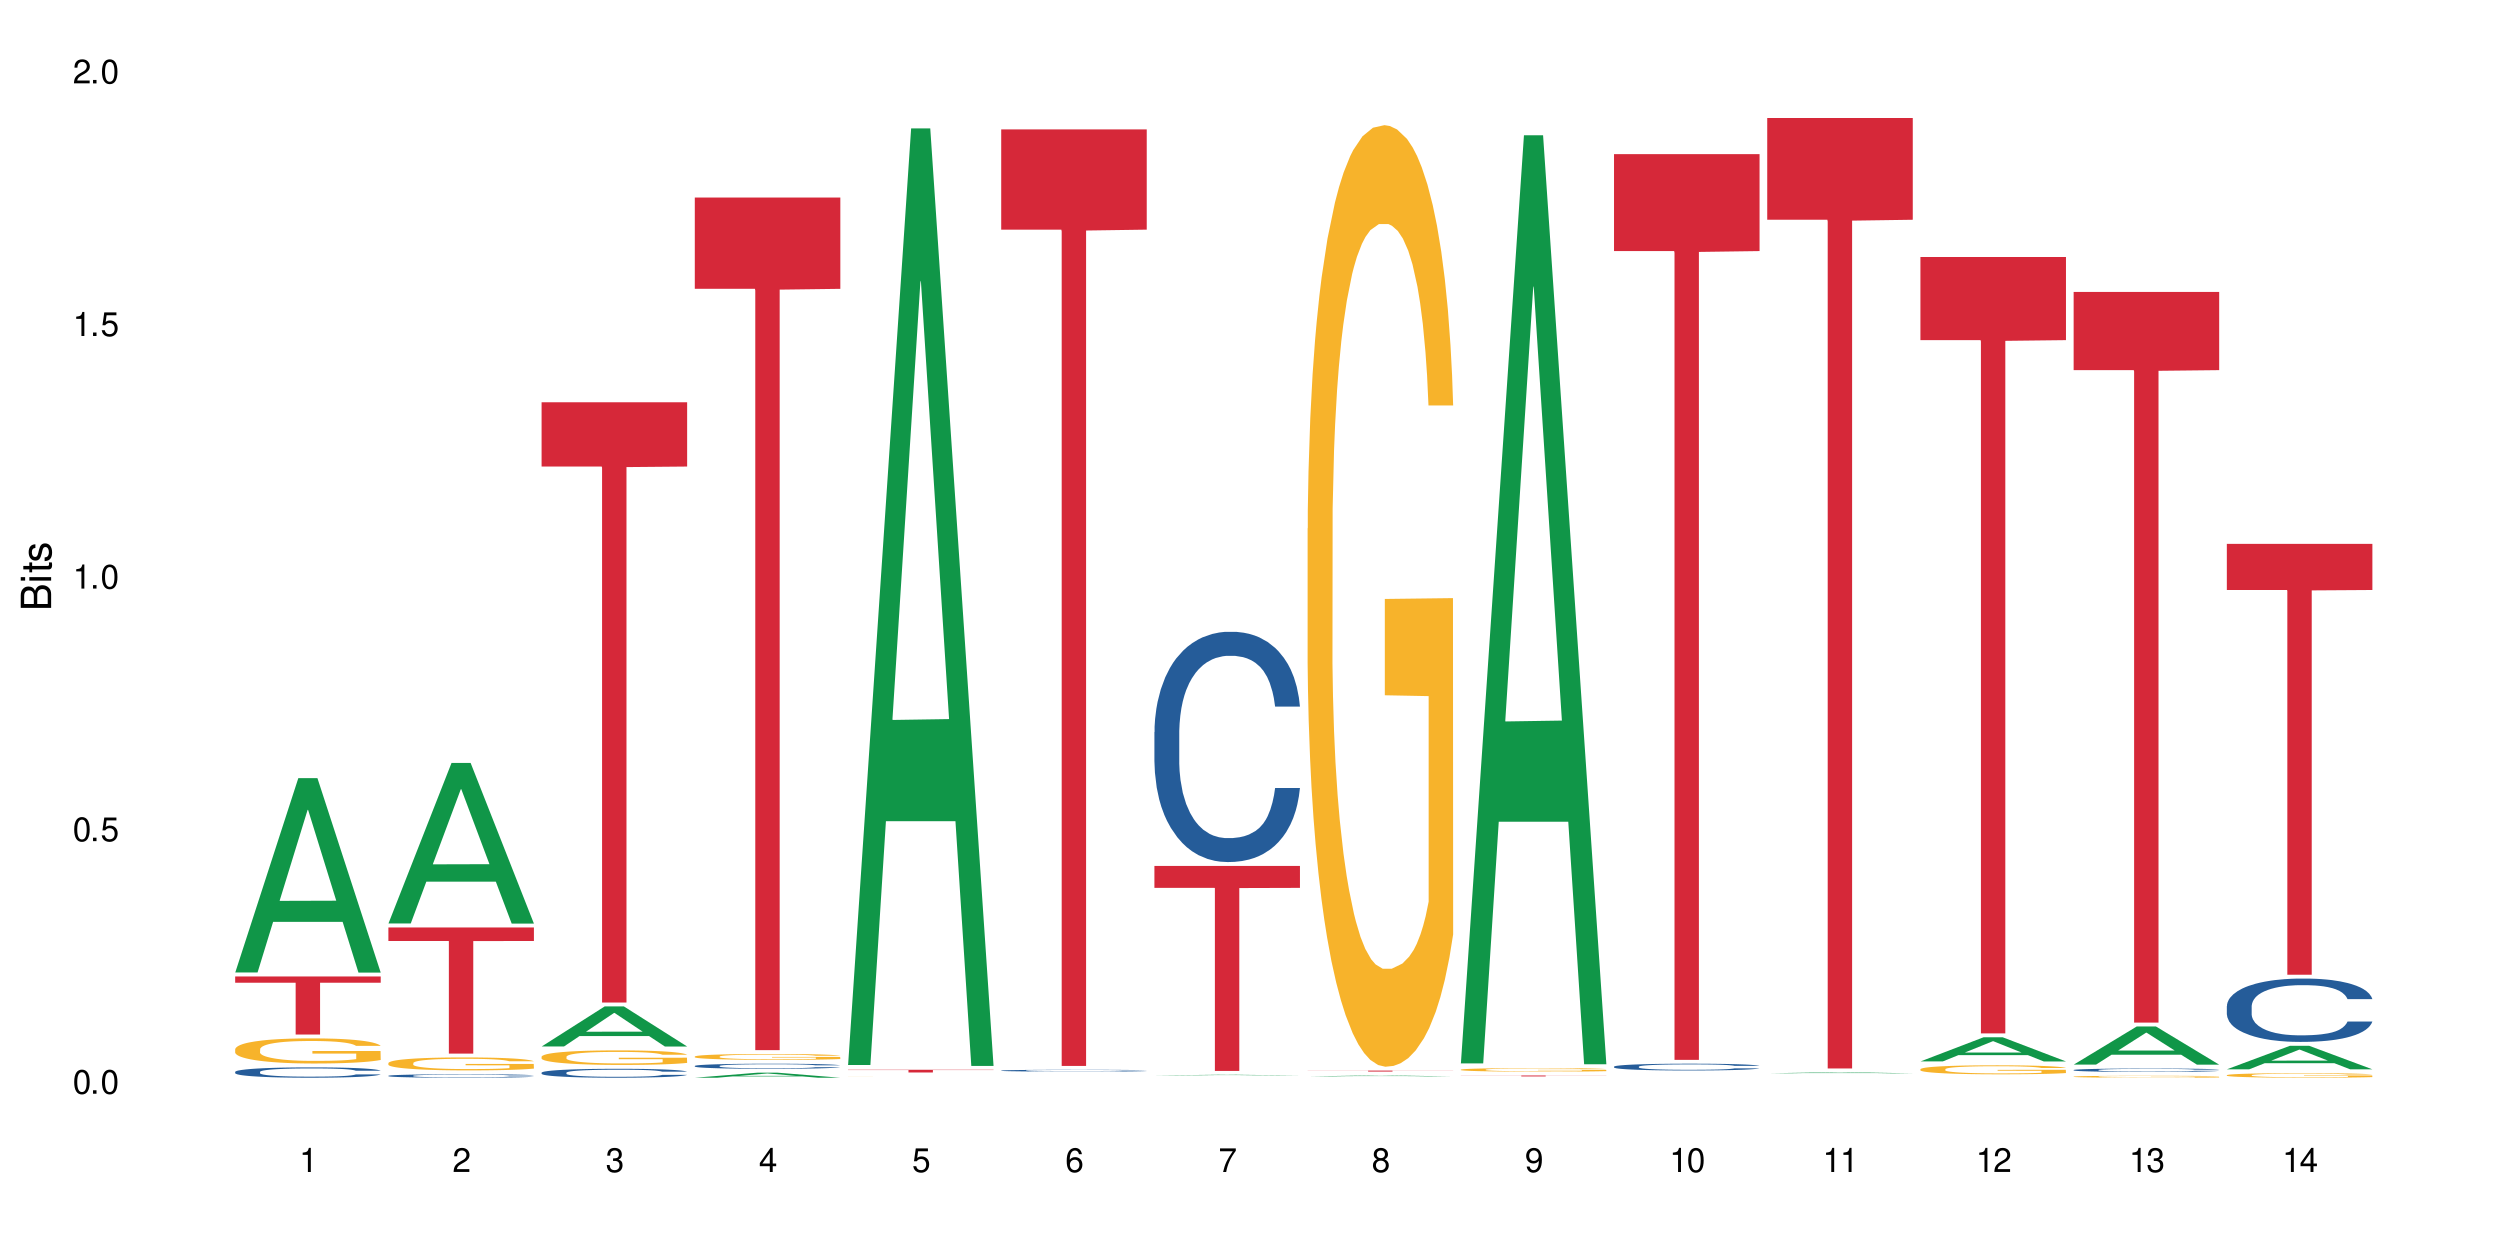 <?xml version="1.0" encoding="UTF-8"?>
<svg xmlns="http://www.w3.org/2000/svg" xmlns:xlink="http://www.w3.org/1999/xlink" width="720" height="360" viewBox="0 0 720 360">
<defs>
<g>
<g id="glyph-0-0">
</g>
<g id="glyph-0-1">
<path d="M 2.641 -6.938 C 2 -6.938 1.422 -6.656 1.078 -6.172 C 0.641 -5.562 0.406 -4.641 0.406 -3.359 C 0.406 -1.016 1.188 0.219 2.641 0.219 C 4.078 0.219 4.859 -1.016 4.859 -3.297 C 4.859 -4.641 4.656 -5.547 4.203 -6.172 C 3.844 -6.656 3.281 -6.938 2.641 -6.938 Z M 2.641 -6.188 C 3.547 -6.188 4 -5.25 4 -3.375 C 4 -1.406 3.562 -0.484 2.625 -0.484 C 1.734 -0.484 1.281 -1.438 1.281 -3.344 C 1.281 -5.25 1.734 -6.188 2.641 -6.188 Z M 2.641 -6.188 "/>
</g>
<g id="glyph-0-2">
<path d="M 1.828 -1 L 0.828 -1 L 0.828 0 L 1.828 0 Z M 1.828 -1 "/>
</g>
<g id="glyph-0-3">
<path d="M 4.562 -6.797 L 1.062 -6.797 L 0.547 -3.094 L 1.328 -3.094 C 1.719 -3.562 2.047 -3.734 2.578 -3.734 C 3.484 -3.734 4.062 -3.109 4.062 -2.094 C 4.062 -1.125 3.484 -0.531 2.578 -0.531 C 1.828 -0.531 1.375 -0.906 1.188 -1.672 L 0.328 -1.672 C 0.453 -1.109 0.547 -0.844 0.75 -0.594 C 1.125 -0.078 1.828 0.219 2.594 0.219 C 3.969 0.219 4.922 -0.781 4.922 -2.219 C 4.922 -3.562 4.031 -4.484 2.719 -4.484 C 2.25 -4.484 1.859 -4.359 1.469 -4.062 L 1.734 -5.969 L 4.562 -5.969 Z M 4.562 -6.797 "/>
</g>
<g id="glyph-0-4">
<path d="M 2.484 -4.938 L 2.484 0 L 3.328 0 L 3.328 -6.938 L 2.766 -6.938 C 2.469 -5.875 2.281 -5.734 0.984 -5.562 L 0.984 -4.938 Z M 2.484 -4.938 "/>
</g>
<g id="glyph-0-5">
<path d="M 4.859 -0.828 L 1.281 -0.828 C 1.359 -1.406 1.672 -1.781 2.5 -2.281 L 3.469 -2.828 C 4.406 -3.344 4.906 -4.062 4.906 -4.906 C 4.906 -5.484 4.672 -6.031 4.266 -6.406 C 3.859 -6.766 3.375 -6.938 2.719 -6.938 C 1.859 -6.938 1.219 -6.625 0.844 -6.031 C 0.609 -5.672 0.5 -5.234 0.484 -4.531 L 1.328 -4.531 C 1.359 -5.016 1.406 -5.281 1.531 -5.516 C 1.75 -5.938 2.188 -6.203 2.703 -6.203 C 3.469 -6.203 4.031 -5.641 4.031 -4.891 C 4.031 -4.344 3.719 -3.859 3.125 -3.516 L 2.234 -3 C 0.812 -2.172 0.406 -1.531 0.328 -0.016 L 4.859 -0.016 Z M 4.859 -0.828 "/>
</g>
<g id="glyph-0-6">
<path d="M 2.125 -3.188 L 2.578 -3.188 C 3.5 -3.188 3.984 -2.766 3.984 -1.922 C 3.984 -1.062 3.469 -0.531 2.594 -0.531 C 1.656 -0.531 1.203 -1 1.156 -2.016 L 0.312 -2.016 C 0.344 -1.453 0.438 -1.094 0.609 -0.781 C 0.953 -0.109 1.625 0.219 2.547 0.219 C 3.953 0.219 4.859 -0.625 4.859 -1.938 C 4.859 -2.828 4.516 -3.297 3.703 -3.594 C 4.344 -3.844 4.656 -4.328 4.656 -5.031 C 4.656 -6.219 3.875 -6.938 2.578 -6.938 C 1.203 -6.938 0.484 -6.172 0.453 -4.703 L 1.297 -4.703 C 1.312 -5.125 1.344 -5.359 1.453 -5.578 C 1.641 -5.969 2.062 -6.203 2.594 -6.203 C 3.344 -6.203 3.797 -5.75 3.797 -5 C 3.797 -4.516 3.609 -4.219 3.25 -4.047 C 3.016 -3.953 2.703 -3.922 2.125 -3.906 Z M 2.125 -3.188 "/>
</g>
<g id="glyph-0-7">
<path d="M 3.141 -1.672 L 3.141 0 L 3.984 0 L 3.984 -1.672 L 4.984 -1.672 L 4.984 -2.438 L 3.984 -2.438 L 3.984 -6.938 L 3.359 -6.938 L 0.266 -2.578 L 0.266 -1.672 Z M 3.141 -2.438 L 1 -2.438 L 3.141 -5.5 Z M 3.141 -2.438 "/>
</g>
<g id="glyph-0-8">
<path d="M 4.781 -5.125 C 4.609 -6.266 3.891 -6.938 2.844 -6.938 C 2.094 -6.938 1.422 -6.578 1.031 -5.953 C 0.594 -5.266 0.406 -4.422 0.406 -3.172 C 0.406 -2 0.578 -1.25 0.984 -0.641 C 1.359 -0.078 1.953 0.219 2.703 0.219 C 3.984 0.219 4.922 -0.75 4.922 -2.094 C 4.922 -3.375 4.062 -4.281 2.844 -4.281 C 2.172 -4.281 1.641 -4.031 1.281 -3.516 C 1.281 -5.234 1.828 -6.188 2.797 -6.188 C 3.391 -6.188 3.797 -5.797 3.938 -5.125 Z M 2.734 -3.531 C 3.547 -3.531 4.062 -2.953 4.062 -2.031 C 4.062 -1.156 3.484 -0.531 2.703 -0.531 C 1.922 -0.531 1.328 -1.188 1.328 -2.078 C 1.328 -2.938 1.906 -3.531 2.734 -3.531 Z M 2.734 -3.531 "/>
</g>
<g id="glyph-0-9">
<path d="M 4.984 -6.797 L 0.438 -6.797 L 0.438 -5.969 L 4.109 -5.969 C 2.5 -3.656 1.828 -2.234 1.328 0 L 2.219 0 C 2.594 -2.172 3.453 -4.047 4.984 -6.094 Z M 4.984 -6.797 "/>
</g>
<g id="glyph-0-10">
<path d="M 3.75 -3.656 C 4.469 -4.094 4.688 -4.438 4.688 -5.078 C 4.688 -6.172 3.844 -6.938 2.641 -6.938 C 1.438 -6.938 0.594 -6.172 0.594 -5.094 C 0.594 -4.438 0.812 -4.094 1.516 -3.656 C 0.734 -3.266 0.359 -2.703 0.359 -1.922 C 0.359 -0.656 1.281 0.219 2.641 0.219 C 3.984 0.219 4.922 -0.656 4.922 -1.922 C 4.922 -2.703 4.531 -3.266 3.75 -3.656 Z M 2.641 -6.188 C 3.359 -6.188 3.812 -5.75 3.812 -5.062 C 3.812 -4.406 3.344 -3.984 2.641 -3.984 C 1.922 -3.984 1.453 -4.406 1.453 -5.078 C 1.453 -5.75 1.922 -6.188 2.641 -6.188 Z M 2.641 -3.266 C 3.484 -3.266 4.062 -2.719 4.062 -1.906 C 4.062 -1.078 3.484 -0.531 2.625 -0.531 C 1.797 -0.531 1.219 -1.094 1.219 -1.906 C 1.219 -2.719 1.781 -3.266 2.641 -3.266 Z M 2.641 -3.266 "/>
</g>
<g id="glyph-0-11">
<path d="M 0.516 -1.578 C 0.672 -0.453 1.406 0.219 2.438 0.219 C 3.188 0.219 3.859 -0.141 4.266 -0.766 C 4.688 -1.453 4.891 -2.297 4.891 -3.547 C 4.891 -4.719 4.703 -5.453 4.312 -6.078 C 3.938 -6.641 3.344 -6.938 2.594 -6.938 C 1.297 -6.938 0.359 -5.969 0.359 -4.625 C 0.359 -3.344 1.234 -2.453 2.453 -2.453 C 3.094 -2.453 3.578 -2.672 4.016 -3.203 C 4 -1.484 3.469 -0.531 2.5 -0.531 C 1.906 -0.531 1.484 -0.906 1.359 -1.578 Z M 2.578 -6.203 C 3.375 -6.203 3.969 -5.531 3.969 -4.641 C 3.969 -3.797 3.391 -3.188 2.547 -3.188 C 1.734 -3.188 1.234 -3.766 1.234 -4.688 C 1.234 -5.562 1.797 -6.203 2.578 -6.203 Z M 2.578 -6.203 "/>
</g>
<g id="glyph-1-0">
</g>
<g id="glyph-1-1">
<path d="M 0 -0.953 L 0 -4.891 C 0 -5.719 -0.234 -6.344 -0.734 -6.797 C -1.188 -7.234 -1.812 -7.469 -2.5 -7.469 C -3.547 -7.469 -4.188 -7 -4.625 -5.875 C -4.984 -6.688 -5.625 -7.094 -6.531 -7.094 C -7.172 -7.094 -7.734 -6.859 -8.141 -6.391 C -8.562 -5.922 -8.75 -5.344 -8.75 -4.5 L -8.75 -0.953 Z M -4.984 -2.062 L -7.766 -2.062 L -7.766 -4.219 C -7.766 -4.844 -7.688 -5.203 -7.453 -5.5 C -7.219 -5.812 -6.859 -5.969 -6.375 -5.969 C -5.891 -5.969 -5.531 -5.812 -5.297 -5.5 C -5.062 -5.203 -4.984 -4.844 -4.984 -4.219 Z M -0.984 -2.062 L -4 -2.062 L -4 -4.781 C -4 -5.766 -3.438 -6.359 -2.484 -6.359 C -1.547 -6.359 -0.984 -5.766 -0.984 -4.781 Z M -0.984 -2.062 "/>
</g>
<g id="glyph-1-2">
<path d="M -6.281 -1.797 L -6.281 -0.797 L 0 -0.797 L 0 -1.797 Z M -8.75 -1.797 L -8.75 -0.797 L -7.484 -0.797 L -7.484 -1.797 Z M -8.75 -1.797 "/>
</g>
<g id="glyph-1-3">
<path d="M -6.281 -3.047 L -6.281 -2.016 L -8.016 -2.016 L -8.016 -1.016 L -6.281 -1.016 L -6.281 -0.172 L -5.469 -0.172 L -5.469 -1.016 L -0.719 -1.016 C -0.078 -1.016 0.281 -1.453 0.281 -2.234 C 0.281 -2.5 0.25 -2.719 0.188 -3.047 L -0.641 -3.047 C -0.609 -2.906 -0.594 -2.766 -0.594 -2.562 C -0.594 -2.141 -0.719 -2.016 -1.156 -2.016 L -5.469 -2.016 L -5.469 -3.047 Z M -6.281 -3.047 "/>
</g>
<g id="glyph-1-4">
<path d="M -4.531 -5.25 C -5.766 -5.25 -6.469 -4.422 -6.469 -2.969 C -6.469 -1.516 -5.719 -0.562 -4.547 -0.562 C -3.562 -0.562 -3.094 -1.062 -2.734 -2.562 L -2.516 -3.484 C -2.344 -4.188 -2.094 -4.469 -1.641 -4.469 C -1.047 -4.469 -0.641 -3.875 -0.641 -3 C -0.641 -2.453 -0.797 -2 -1.062 -1.75 C -1.25 -1.594 -1.422 -1.531 -1.875 -1.469 L -1.875 -0.406 C -0.422 -0.453 0.281 -1.266 0.281 -2.922 C 0.281 -4.5 -0.5 -5.516 -1.719 -5.516 C -2.656 -5.516 -3.172 -4.984 -3.469 -3.734 L -3.703 -2.766 C -3.891 -1.953 -4.156 -1.609 -4.594 -1.609 C -5.188 -1.609 -5.547 -2.125 -5.547 -2.938 C -5.547 -3.75 -5.203 -4.172 -4.531 -4.203 Z M -4.531 -5.25 "/>
</g>
</g>
</defs>
<rect x="-72" y="-36" width="864" height="432" fill="rgb(100%, 100%, 100%)" fill-opacity="1"/>
<path fill-rule="nonzero" fill="rgb(6.275%, 58.824%, 28.235%)" fill-opacity="1" d="M 67.73 280.066 L 67.777 280.016 L 85.914 224.105 L 91.422 224.105 L 109.648 280.117 L 103.242 280.117 L 98.676 265.496 L 78.656 265.496 L 74.18 280.066 L 67.73 280.066 L 80.582 259.449 L 96.84 259.398 L 88.734 233.258 L 88.645 233.207 L 88.555 233.363 L 80.539 259.398 L 80.582 259.449 Z M 67.73 280.066 "/>
<path fill-rule="nonzero" fill="rgb(14.51%, 36.078%, 60%)" fill-opacity="1" d="M 67.73 308.699 L 67.781 308.699 L 67.781 308.633 L 67.934 308.527 L 68.293 308.398 L 68.652 308.309 L 69.57 308.148 L 70.848 307.992 L 72.18 307.871 L 73.148 307.801 L 74.02 307.746 L 76.012 307.645 L 77.289 307.594 L 78.672 307.547 L 80.355 307.5 L 81.582 307.473 L 84.344 307.43 L 86.391 307.41 L 87.973 307.402 L 91.398 307.402 L 93.441 307.414 L 94.926 307.426 L 96.562 307.449 L 97.941 307.473 L 100.344 307.531 L 102.492 307.609 L 103.461 307.652 L 104.996 307.738 L 106.172 307.82 L 106.988 307.891 L 107.91 307.992 L 108.727 308.113 L 109.34 308.254 L 109.648 308.371 L 102.492 308.371 L 102.133 308.262 L 101.723 308.176 L 100.957 308.066 L 100.191 307.984 L 99.117 307.906 L 98.145 307.855 L 96.816 307.805 L 95.641 307.77 L 94.414 307.746 L 93.238 307.73 L 90.988 307.711 L 88.383 307.711 L 87.41 307.719 L 85.418 307.738 L 84.344 307.758 L 82.812 307.797 L 81.738 307.832 L 80.461 307.887 L 79.59 307.934 L 78.516 308.004 L 77.75 308.066 L 76.883 308.156 L 76.371 308.227 L 75.91 308.301 L 75.5 308.391 L 75.195 308.488 L 74.988 308.59 L 74.887 308.688 L 74.887 309.109 L 74.988 309.207 L 75.246 309.324 L 75.91 309.488 L 76.883 309.633 L 78.004 309.746 L 79.078 309.828 L 79.691 309.867 L 80.512 309.91 L 81.789 309.965 L 83.629 310.02 L 84.703 310.043 L 86.34 310.062 L 88.023 310.074 L 90.273 310.074 L 92.27 310.062 L 93.598 310.051 L 94.977 310.027 L 96.867 309.984 L 98.043 309.938 L 99.066 309.887 L 99.832 309.836 L 100.344 309.793 L 101.109 309.707 L 101.723 309.613 L 102.184 309.52 L 102.492 309.426 L 109.648 309.426 L 109.34 309.535 L 108.883 309.641 L 108.422 309.719 L 107.707 309.816 L 106.887 309.902 L 105.711 309.996 L 104.742 310.059 L 103.461 310.129 L 102.285 310.18 L 101.008 310.227 L 99.117 310.281 L 97.891 310.309 L 96.562 310.332 L 94.977 310.355 L 92.984 310.371 L 90.836 310.383 L 88.844 310.387 L 86.695 310.379 L 85.109 310.371 L 83.016 310.344 L 80.41 310.297 L 78.516 310.246 L 77.035 310.191 L 75.758 310.137 L 74.324 310.062 L 72.484 309.945 L 71.359 309.852 L 70.594 309.773 L 69.723 309.668 L 69.109 309.574 L 68.395 309.422 L 67.883 309.227 L 67.73 309.078 Z M 67.73 308.699 "/>
<path fill-rule="nonzero" fill="rgb(96.863%, 70.196%, 16.863%)" fill-opacity="1" d="M 67.73 302.152 L 67.781 302.145 L 67.781 302.016 L 67.988 301.715 L 68.496 301.309 L 69.164 300.969 L 69.879 300.707 L 70.34 300.566 L 71.105 300.367 L 71.77 300.223 L 73.457 299.926 L 75.602 299.648 L 76.777 299.527 L 78.109 299.414 L 80 299.289 L 80.867 299.242 L 83.527 299.137 L 86.543 299.07 L 89.863 299.051 L 91.398 299.059 L 93.496 299.086 L 96.355 299.156 L 97.992 299.223 L 99.27 299.289 L 100.602 299.375 L 102.234 299.508 L 103.77 299.668 L 104.996 299.824 L 106.223 300.023 L 107.246 300.234 L 108.113 300.469 L 108.883 300.746 L 109.34 300.977 L 109.648 301.207 L 102.543 301.207 L 102.133 300.977 L 101.672 300.797 L 100.906 300.578 L 100.141 300.422 L 99.375 300.297 L 97.941 300.125 L 96.715 300.016 L 95.18 299.926 L 93.699 299.867 L 92.012 299.824 L 90.988 299.812 L 88.281 299.812 L 85.828 299.859 L 84.395 299.91 L 83.375 299.965 L 81.941 300.062 L 81.074 300.145 L 80.562 300.195 L 79.027 300.402 L 78.004 300.586 L 77.445 300.711 L 76.727 300.91 L 76.215 301.09 L 75.652 301.352 L 75.348 301.551 L 74.938 302 L 74.887 303.191 L 75.039 303.441 L 75.348 303.715 L 75.758 303.953 L 76.371 304.203 L 76.984 304.395 L 78.059 304.652 L 78.977 304.824 L 79.691 304.938 L 81.074 305.113 L 81.637 305.176 L 82.965 305.293 L 84.344 305.387 L 86.031 305.465 L 87.309 305.504 L 89.355 305.539 L 91.961 305.539 L 95.027 305.5 L 96.969 305.445 L 98.301 305.395 L 99.168 305.348 L 100.242 305.273 L 101.008 305.207 L 101.723 305.137 L 102.594 305.023 L 102.594 303.441 L 89.969 303.438 L 89.969 302.695 L 109.598 302.688 L 109.648 305.273 L 108.574 305.453 L 107.246 305.625 L 105.969 305.758 L 104.637 305.867 L 102.746 305.996 L 101.215 306.074 L 98.863 306.168 L 96.715 306.227 L 94.465 306.266 L 92.473 306.285 L 90.121 306.293 L 88.023 306.277 L 85.777 306.238 L 83.988 306.188 L 82.352 306.121 L 80.715 306.035 L 78.672 305.895 L 77.34 305.781 L 75.961 305.645 L 74.582 305.48 L 73.355 305.301 L 72.535 305.16 L 71.719 305.004 L 70.848 304.805 L 70.031 304.578 L 69.418 304.375 L 68.855 304.145 L 68.445 303.926 L 68.039 303.629 L 67.832 303.391 L 67.73 303.184 Z M 67.73 302.152 "/>
<path fill-rule="nonzero" fill="rgb(83.922%, 15.686%, 22.353%)" fill-opacity="1" d="M 67.73 281.23 L 109.648 281.23 L 109.648 283.02 L 92.18 283.035 L 92.18 297.941 L 85.148 297.941 L 85.148 283.051 L 85.047 283.02 L 67.73 283.02 Z M 67.73 281.23 "/>
<path fill-rule="nonzero" fill="rgb(6.275%, 58.824%, 28.235%)" fill-opacity="1" d="M 111.855 265.957 L 111.898 265.914 L 130.035 219.734 L 135.543 219.734 L 153.77 266 L 147.367 266 L 142.801 253.926 L 122.781 253.926 L 118.301 265.957 L 111.855 265.957 L 124.707 248.93 L 140.961 248.883 L 132.855 227.293 L 132.766 227.25 L 132.68 227.379 L 124.66 248.883 L 124.707 248.93 Z M 111.855 265.957 "/>
<path fill-rule="nonzero" fill="rgb(14.51%, 36.078%, 60%)" fill-opacity="1" d="M 111.855 309.824 L 111.906 309.82 L 111.906 309.801 L 112.059 309.766 L 112.418 309.723 L 112.773 309.691 L 113.695 309.637 L 114.973 309.586 L 116.301 309.547 L 117.273 309.523 L 118.141 309.504 L 120.137 309.469 L 121.414 309.453 L 122.793 309.438 L 124.48 309.422 L 125.707 309.414 L 128.469 309.398 L 130.512 309.391 L 137.566 309.391 L 139.047 309.398 L 140.684 309.402 L 142.066 309.414 L 144.469 309.434 L 146.613 309.457 L 147.586 309.473 L 149.117 309.5 L 150.293 309.527 L 151.113 309.551 L 152.031 309.586 L 152.852 309.625 L 153.465 309.672 L 153.77 309.711 L 146.613 309.711 L 146.258 309.676 L 145.848 309.648 L 145.082 309.609 L 144.312 309.582 L 143.242 309.559 L 142.27 309.539 L 140.941 309.523 L 139.766 309.512 L 138.539 309.504 L 137.363 309.5 L 135.113 309.492 L 132.504 309.492 L 131.535 309.496 L 129.539 309.5 L 128.469 309.508 L 126.934 309.52 L 125.859 309.531 L 124.582 309.551 L 123.715 309.566 L 122.641 309.59 L 121.875 309.609 L 121.004 309.641 L 120.492 309.664 L 120.031 309.691 L 119.625 309.719 L 119.316 309.75 L 119.113 309.785 L 119.012 309.816 L 119.012 309.961 L 119.113 309.992 L 119.367 310.031 L 120.031 310.086 L 121.004 310.133 L 122.129 310.172 L 123.203 310.199 L 123.816 310.215 L 124.633 310.227 L 125.91 310.246 L 127.75 310.266 L 128.824 310.27 L 130.461 310.277 L 132.148 310.281 L 134.398 310.281 L 136.391 310.277 L 137.719 310.273 L 139.102 310.266 L 140.992 310.25 L 142.168 310.238 L 143.188 310.219 L 143.957 310.203 L 144.469 310.188 L 145.234 310.16 L 145.848 310.129 L 146.309 310.098 L 146.613 310.066 L 153.77 310.066 L 153.465 310.102 L 153.004 310.137 L 152.543 310.164 L 151.828 310.195 L 151.012 310.223 L 149.836 310.258 L 148.863 310.277 L 147.586 310.301 L 146.41 310.316 L 145.133 310.332 L 143.242 310.352 L 142.012 310.359 L 140.684 310.367 L 139.102 310.375 L 137.105 310.383 L 134.961 310.387 L 132.965 310.387 L 130.82 310.383 L 129.234 310.379 L 127.137 310.371 L 124.531 310.355 L 122.641 310.34 L 121.156 310.32 L 119.879 310.305 L 118.449 310.277 L 116.609 310.238 L 115.484 310.207 L 114.715 310.184 L 113.848 310.145 L 113.234 310.113 L 112.52 310.062 L 112.008 310 L 111.855 309.949 Z M 111.855 309.824 "/>
<path fill-rule="nonzero" fill="rgb(96.863%, 70.196%, 16.863%)" fill-opacity="1" d="M 111.855 306.141 L 111.906 306.141 L 111.906 306.07 L 112.109 305.918 L 112.621 305.707 L 113.285 305.531 L 114 305.395 L 114.461 305.324 L 115.227 305.219 L 115.891 305.145 L 117.578 304.992 L 119.727 304.848 L 120.902 304.789 L 122.23 304.73 L 124.121 304.664 L 124.992 304.641 L 127.648 304.586 L 130.664 304.551 L 133.988 304.543 L 135.523 304.543 L 137.617 304.559 L 140.48 304.598 L 142.117 304.629 L 143.395 304.664 L 144.723 304.707 L 146.359 304.777 L 147.891 304.859 L 149.117 304.941 L 150.348 305.043 L 151.367 305.152 L 152.238 305.273 L 153.004 305.414 L 153.465 305.535 L 153.77 305.652 L 146.664 305.652 L 146.258 305.535 L 145.797 305.441 L 145.031 305.328 L 144.262 305.246 L 143.496 305.184 L 142.066 305.094 L 140.84 305.039 L 139.305 304.992 L 137.82 304.961 L 136.137 304.941 L 135.113 304.934 L 132.402 304.934 L 129.949 304.957 L 128.52 304.984 L 127.496 305.012 L 126.066 305.062 L 125.195 305.105 L 124.684 305.133 L 123.152 305.238 L 122.129 305.332 L 121.566 305.398 L 120.852 305.5 L 120.34 305.594 L 119.777 305.73 L 119.469 305.832 L 119.062 306.062 L 119.012 306.68 L 119.164 306.809 L 119.469 306.949 L 119.879 307.07 L 120.492 307.199 L 121.105 307.301 L 122.18 307.434 L 123.102 307.52 L 123.816 307.578 L 125.195 307.672 L 125.758 307.703 L 127.086 307.762 L 128.469 307.812 L 130.152 307.852 L 131.434 307.871 L 133.477 307.891 L 136.082 307.891 L 139.152 307.871 L 141.094 307.844 L 142.422 307.816 L 143.293 307.789 L 144.363 307.754 L 145.133 307.719 L 145.848 307.68 L 146.715 307.625 L 146.715 306.809 L 134.09 306.805 L 134.09 306.422 L 153.719 306.418 L 153.77 307.754 L 152.699 307.844 L 151.367 307.934 L 150.09 308.004 L 148.762 308.059 L 146.871 308.125 L 145.336 308.168 L 142.984 308.215 L 140.84 308.246 L 138.59 308.266 L 136.594 308.273 L 134.242 308.277 L 132.148 308.273 L 129.898 308.25 L 128.109 308.223 L 126.473 308.191 L 124.84 308.145 L 122.793 308.074 L 121.465 308.016 L 120.082 307.945 L 118.703 307.859 L 117.477 307.766 L 116.66 307.695 L 115.84 307.613 L 114.973 307.512 L 114.152 307.395 L 113.539 307.289 L 112.98 307.168 L 112.57 307.059 L 112.16 306.902 L 111.957 306.781 L 111.855 306.676 Z M 111.855 306.141 "/>
<path fill-rule="nonzero" fill="rgb(83.922%, 15.686%, 22.353%)" fill-opacity="1" d="M 111.855 267.113 L 153.77 267.113 L 153.77 271 L 136.301 271.035 L 136.301 303.43 L 129.273 303.43 L 129.273 271.066 L 129.172 271 L 111.855 271 Z M 111.855 267.113 "/>
<path fill-rule="nonzero" fill="rgb(6.275%, 58.824%, 28.235%)" fill-opacity="1" d="M 155.977 301.391 L 156.023 301.379 L 174.16 289.84 L 179.668 289.84 L 197.895 301.398 L 191.488 301.398 L 186.922 298.383 L 166.902 298.383 L 162.426 301.391 L 155.977 301.391 L 168.828 297.133 L 185.086 297.121 L 176.98 291.727 L 176.891 291.715 L 176.801 291.75 L 168.785 297.121 L 168.828 297.133 Z M 155.977 301.391 "/>
<path fill-rule="nonzero" fill="rgb(14.51%, 36.078%, 60%)" fill-opacity="1" d="M 155.977 308.934 L 156.027 308.93 L 156.027 308.875 L 156.18 308.785 L 156.539 308.672 L 156.898 308.594 L 157.816 308.453 L 159.094 308.32 L 160.426 308.215 L 161.395 308.156 L 162.266 308.109 L 164.258 308.02 L 165.535 307.977 L 166.918 307.938 L 168.602 307.898 L 169.828 307.871 L 172.59 307.836 L 174.637 307.82 L 176.219 307.812 L 179.645 307.812 L 181.688 307.82 L 183.172 307.832 L 184.809 307.852 L 186.188 307.871 L 188.59 307.926 L 190.738 307.992 L 191.707 308.027 L 193.242 308.102 L 194.418 308.172 L 195.234 308.234 L 196.156 308.32 L 196.973 308.426 L 197.586 308.547 L 197.895 308.648 L 190.738 308.648 L 190.379 308.555 L 189.969 308.48 L 189.203 308.383 L 188.438 308.316 L 187.363 308.246 L 186.391 308.203 L 185.062 308.156 L 183.887 308.129 L 182.66 308.109 L 181.484 308.094 L 179.234 308.082 L 176.629 308.082 L 175.656 308.086 L 173.664 308.105 L 172.59 308.121 L 171.059 308.152 L 169.984 308.184 L 168.707 308.23 L 167.836 308.27 L 166.762 308.332 L 165.996 308.387 L 165.129 308.465 L 164.617 308.523 L 164.156 308.59 L 163.746 308.668 L 163.441 308.75 L 163.234 308.836 L 163.133 308.922 L 163.133 309.285 L 163.234 309.371 L 163.492 309.469 L 164.156 309.613 L 165.129 309.738 L 166.25 309.836 L 167.324 309.906 L 167.938 309.938 L 168.758 309.977 L 170.035 310.023 L 171.875 310.07 L 172.949 310.09 L 174.582 310.109 L 176.27 310.117 L 178.52 310.117 L 180.512 310.109 L 181.844 310.098 L 183.223 310.078 L 185.113 310.039 L 186.289 310 L 187.312 309.957 L 188.078 309.91 L 188.59 309.875 L 189.355 309.801 L 189.969 309.719 L 190.43 309.637 L 190.738 309.559 L 197.895 309.559 L 197.586 309.652 L 197.129 309.742 L 196.668 309.812 L 195.953 309.895 L 195.133 309.969 L 193.957 310.051 L 192.988 310.105 L 191.707 310.164 L 190.531 310.207 L 189.254 310.246 L 187.363 310.293 L 186.137 310.316 L 184.809 310.34 L 183.223 310.359 L 181.23 310.375 L 179.082 310.383 L 177.09 310.387 L 174.941 310.383 L 173.355 310.371 L 171.262 310.352 L 168.652 310.309 L 166.762 310.266 L 165.281 310.219 L 164.004 310.172 L 162.57 310.109 L 160.73 310.004 L 159.605 309.926 L 158.84 309.859 L 157.969 309.766 L 157.355 309.684 L 156.641 309.555 L 156.129 309.387 L 155.977 309.258 Z M 155.977 308.934 "/>
<path fill-rule="nonzero" fill="rgb(96.863%, 70.196%, 16.863%)" fill-opacity="1" d="M 155.977 304.305 L 156.027 304.301 L 156.027 304.227 L 156.234 304.051 L 156.742 303.816 L 157.41 303.621 L 158.125 303.469 L 158.582 303.387 L 159.352 303.273 L 160.016 303.188 L 161.703 303.016 L 163.848 302.855 L 165.023 302.785 L 166.355 302.719 L 168.246 302.648 L 169.113 302.621 L 171.773 302.559 L 174.789 302.52 L 178.109 302.508 L 179.645 302.512 L 181.742 302.527 L 184.602 302.57 L 186.238 302.609 L 187.516 302.648 L 188.848 302.699 L 190.48 302.773 L 192.016 302.867 L 193.242 302.957 L 194.469 303.074 L 195.492 303.195 L 196.359 303.328 L 197.129 303.488 L 197.586 303.625 L 197.895 303.758 L 190.789 303.758 L 190.379 303.625 L 189.918 303.52 L 189.152 303.395 L 188.387 303.301 L 187.617 303.23 L 186.188 303.129 L 184.961 303.07 L 183.426 303.016 L 181.945 302.98 L 180.258 302.957 L 179.234 302.949 L 176.527 302.949 L 174.074 302.977 L 172.641 303.008 L 171.617 303.039 L 170.188 303.094 L 169.32 303.141 L 168.809 303.172 L 167.273 303.289 L 166.25 303.398 L 165.688 303.469 L 164.973 303.586 L 164.461 303.688 L 163.898 303.844 L 163.594 303.957 L 163.184 304.219 L 163.133 304.906 L 163.285 305.051 L 163.594 305.207 L 164.004 305.348 L 164.617 305.492 L 165.23 305.602 L 166.305 305.754 L 167.223 305.852 L 167.938 305.918 L 169.32 306.02 L 169.883 306.055 L 171.211 306.125 L 172.59 306.176 L 174.277 306.223 L 175.555 306.246 L 177.602 306.266 L 180.207 306.266 L 183.273 306.242 L 185.215 306.211 L 186.547 306.18 L 187.414 306.156 L 188.488 306.113 L 189.254 306.074 L 189.969 306.031 L 190.84 305.965 L 190.84 305.051 L 178.215 305.047 L 178.215 304.621 L 197.844 304.617 L 197.895 306.113 L 196.82 306.215 L 195.492 306.316 L 194.215 306.391 L 192.883 306.457 L 190.992 306.531 L 189.461 306.574 L 187.109 306.629 L 184.961 306.664 L 182.711 306.688 L 180.719 306.699 L 178.367 306.703 L 176.27 306.695 L 174.023 306.672 L 172.234 306.641 L 170.598 306.602 L 168.961 306.551 L 166.918 306.473 L 165.586 306.406 L 164.207 306.328 L 162.828 306.23 L 161.602 306.129 L 160.781 306.047 L 159.965 305.957 L 159.094 305.84 L 158.277 305.711 L 157.664 305.59 L 157.102 305.457 L 156.691 305.332 L 156.285 305.16 L 156.078 305.02 L 155.977 304.902 Z M 155.977 304.305 "/>
<path fill-rule="nonzero" fill="rgb(83.922%, 15.686%, 22.353%)" fill-opacity="1" d="M 155.977 115.859 L 197.895 115.859 L 197.895 134.363 L 180.426 134.523 L 180.426 288.73 L 173.395 288.73 L 173.395 134.688 L 173.293 134.363 L 155.977 134.363 Z M 155.977 115.859 "/>
<path fill-rule="nonzero" fill="rgb(6.275%, 58.824%, 28.235%)" fill-opacity="1" d="M 200.102 310.387 L 200.145 310.383 L 218.281 308.922 L 223.789 308.922 L 242.016 310.387 L 235.613 310.387 L 231.047 310.004 L 211.027 310.004 L 206.547 310.387 L 200.102 310.387 L 212.953 309.848 L 229.207 309.844 L 221.102 309.164 L 221.012 309.16 L 220.926 309.164 L 212.906 309.844 L 212.953 309.848 Z M 200.102 310.387 "/>
<path fill-rule="nonzero" fill="rgb(14.51%, 36.078%, 60%)" fill-opacity="1" d="M 200.102 306.988 L 200.152 306.984 L 200.152 306.953 L 200.305 306.902 L 200.664 306.84 L 201.02 306.793 L 201.941 306.715 L 203.219 306.641 L 204.547 306.582 L 205.52 306.547 L 206.387 306.52 L 208.383 306.469 L 209.66 306.445 L 211.039 306.422 L 212.727 306.398 L 213.953 306.387 L 216.715 306.363 L 218.758 306.355 L 220.344 306.352 L 223.77 306.352 L 225.812 306.355 L 227.293 306.363 L 228.93 306.375 L 230.312 306.387 L 232.715 306.414 L 234.859 306.453 L 235.832 306.473 L 237.363 306.516 L 238.539 306.555 L 239.359 306.59 L 240.277 306.641 L 241.098 306.699 L 241.711 306.77 L 242.016 306.824 L 234.859 306.824 L 234.504 306.773 L 234.094 306.73 L 233.328 306.676 L 232.559 306.637 L 231.488 306.598 L 230.516 306.574 L 229.188 306.547 L 228.012 306.531 L 226.785 306.52 L 225.609 306.512 L 223.359 306.504 L 219.781 306.504 L 217.785 306.516 L 216.715 306.527 L 215.18 306.543 L 214.105 306.562 L 212.828 306.59 L 211.961 306.613 L 210.887 306.645 L 210.117 306.676 L 209.25 306.723 L 208.738 306.754 L 208.277 306.793 L 207.871 306.836 L 207.562 306.883 L 207.359 306.934 L 207.258 306.98 L 207.258 307.188 L 207.359 307.234 L 207.613 307.293 L 208.277 307.375 L 209.25 307.445 L 210.375 307.5 L 211.449 307.539 L 212.062 307.559 L 212.879 307.582 L 214.156 307.609 L 215.996 307.633 L 217.07 307.645 L 218.707 307.656 L 220.395 307.66 L 222.645 307.66 L 224.637 307.656 L 225.965 307.648 L 227.348 307.637 L 229.238 307.617 L 230.414 307.594 L 231.434 307.57 L 232.203 307.543 L 232.715 307.523 L 233.48 307.48 L 234.094 307.434 L 234.555 307.387 L 234.859 307.344 L 242.016 307.344 L 241.711 307.395 L 241.25 307.449 L 240.789 307.488 L 240.074 307.535 L 239.258 307.574 L 238.082 307.621 L 237.109 307.652 L 235.832 307.688 L 234.656 307.711 L 233.379 307.734 L 231.488 307.762 L 230.258 307.773 L 228.93 307.785 L 227.348 307.797 L 225.352 307.809 L 223.207 307.812 L 219.066 307.812 L 217.48 307.805 L 215.383 307.793 L 212.777 307.77 L 210.887 307.742 L 209.402 307.719 L 208.125 307.691 L 206.695 307.656 L 204.855 307.598 L 203.73 307.551 L 202.961 307.516 L 202.094 307.461 L 201.48 307.414 L 200.766 307.34 L 200.254 307.246 L 200.102 307.172 Z M 200.102 306.988 "/>
<path fill-rule="nonzero" fill="rgb(96.863%, 70.196%, 16.863%)" fill-opacity="1" d="M 200.102 304.27 L 200.152 304.27 L 200.152 304.238 L 200.355 304.168 L 200.867 304.07 L 201.531 303.992 L 202.246 303.93 L 202.707 303.898 L 203.473 303.852 L 204.137 303.816 L 205.824 303.75 L 207.973 303.684 L 209.148 303.656 L 210.477 303.629 L 212.367 303.602 L 213.238 303.59 L 215.895 303.562 L 218.91 303.547 L 222.234 303.543 L 223.77 303.547 L 225.863 303.551 L 228.727 303.57 L 230.363 303.586 L 231.641 303.602 L 232.969 303.621 L 234.605 303.652 L 236.137 303.688 L 237.363 303.727 L 238.594 303.773 L 239.613 303.82 L 240.484 303.875 L 241.25 303.941 L 241.711 303.996 L 242.016 304.051 L 234.91 304.051 L 234.504 303.996 L 234.043 303.953 L 233.277 303.902 L 232.508 303.863 L 231.742 303.836 L 230.312 303.793 L 229.082 303.77 L 227.551 303.75 L 226.066 303.734 L 224.383 303.727 L 223.359 303.723 L 220.648 303.723 L 218.195 303.734 L 216.766 303.746 L 215.742 303.758 L 214.312 303.781 L 213.441 303.801 L 212.93 303.812 L 211.398 303.859 L 210.375 303.902 L 209.812 303.934 L 209.098 303.98 L 208.586 304.02 L 208.023 304.082 L 207.715 304.129 L 207.309 304.234 L 207.258 304.516 L 207.41 304.574 L 207.715 304.637 L 208.125 304.691 L 208.738 304.75 L 209.352 304.797 L 210.426 304.855 L 211.348 304.898 L 212.062 304.922 L 213.441 304.965 L 214.004 304.98 L 215.332 305.008 L 216.715 305.027 L 218.398 305.047 L 219.68 305.055 L 221.723 305.062 L 224.328 305.062 L 227.398 305.055 L 229.34 305.043 L 230.668 305.031 L 231.539 305.02 L 232.609 305 L 233.379 304.988 L 234.094 304.969 L 234.961 304.941 L 234.961 304.574 L 222.336 304.57 L 222.336 304.398 L 241.965 304.395 L 242.016 305 L 240.941 305.043 L 239.613 305.086 L 238.336 305.113 L 237.008 305.141 L 235.117 305.172 L 233.582 305.188 L 231.23 305.211 L 229.082 305.227 L 226.836 305.234 L 224.84 305.238 L 222.488 305.242 L 220.395 305.238 L 218.145 305.227 L 216.355 305.215 L 214.719 305.199 L 213.082 305.18 L 211.039 305.148 L 209.711 305.121 L 208.328 305.09 L 206.949 305.051 L 205.723 305.008 L 204.906 304.977 L 204.086 304.938 L 203.219 304.891 L 202.398 304.84 L 201.785 304.793 L 201.223 304.738 L 200.816 304.688 L 200.406 304.617 L 200.203 304.559 L 200.102 304.512 Z M 200.102 304.27 "/>
<path fill-rule="nonzero" fill="rgb(83.922%, 15.686%, 22.353%)" fill-opacity="1" d="M 200.102 56.898 L 242.016 56.898 L 242.016 83.184 L 224.547 83.414 L 224.547 302.434 L 217.52 302.434 L 217.52 83.645 L 217.418 83.184 L 200.102 83.184 Z M 200.102 56.898 "/>
<path fill-rule="nonzero" fill="rgb(6.275%, 58.824%, 28.235%)" fill-opacity="1" d="M 244.223 306.727 L 244.27 306.473 L 262.406 36.98 L 267.914 36.98 L 286.141 306.98 L 279.734 306.98 L 275.168 236.504 L 255.148 236.504 L 250.672 306.727 L 244.223 306.727 L 257.074 207.348 L 273.332 207.094 L 265.227 81.094 L 265.137 80.84 L 265.047 81.598 L 257.031 207.094 L 257.074 207.348 Z M 244.223 306.727 "/>
<path fill-rule="nonzero" fill="rgb(96.863%, 70.196%, 16.863%)" fill-opacity="1" d="M 244.223 309.992 L 244.988 309.992 L 245.652 309.988 L 248.262 309.988 L 249.949 309.984 L 281.488 309.984 L 282.715 309.988 L 285.832 309.988 L 286.141 309.992 L 279.035 309.992 L 278.625 309.988 L 273.207 309.988 L 271.672 309.984 L 259.863 309.984 L 258.434 309.988 L 252.707 309.988 L 252.145 309.992 L 251.43 309.992 L 251.379 309.996 L 251.531 310 L 253.477 310 L 254.547 310.004 L 279.086 310.004 L 279.086 310 L 266.461 310 L 266.461 309.996 L 286.09 309.996 L 286.141 310.004 L 283.738 310.004 L 282.461 310.008 L 253.832 310.008 L 252.453 310.004 L 246.523 310.004 L 245.91 310 L 244.531 310 L 244.324 309.996 L 244.223 309.996 Z M 244.223 309.992 "/>
<path fill-rule="nonzero" fill="rgb(83.922%, 15.686%, 22.353%)" fill-opacity="1" d="M 244.223 308.09 L 286.141 308.09 L 286.141 308.176 L 268.672 308.176 L 268.672 308.875 L 261.641 308.875 L 261.641 308.176 L 244.223 308.176 Z M 244.223 308.09 "/>
<path fill-rule="nonzero" fill="rgb(14.51%, 36.078%, 60%)" fill-opacity="1" d="M 288.348 308.324 L 288.398 308.324 L 288.398 308.312 L 288.551 308.293 L 288.906 308.27 L 289.266 308.254 L 290.188 308.227 L 291.465 308.199 L 292.793 308.18 L 293.766 308.164 L 294.633 308.156 L 296.629 308.137 L 297.906 308.129 L 299.285 308.121 L 300.973 308.113 L 302.199 308.109 L 304.961 308.102 L 307.004 308.098 L 308.59 308.094 L 312.012 308.094 L 314.059 308.098 L 315.539 308.098 L 317.176 308.102 L 318.559 308.109 L 320.961 308.117 L 323.105 308.133 L 324.078 308.141 L 325.609 308.156 L 326.785 308.168 L 327.605 308.18 L 328.523 308.199 L 329.344 308.223 L 329.957 308.246 L 330.262 308.266 L 323.105 308.266 L 322.75 308.246 L 322.34 308.23 L 321.574 308.211 L 320.805 308.199 L 319.73 308.184 L 318.762 308.176 L 317.434 308.168 L 316.258 308.16 L 315.031 308.156 L 313.855 308.152 L 311.605 308.148 L 308.996 308.148 L 308.027 308.152 L 306.031 308.156 L 304.961 308.16 L 303.426 308.164 L 302.352 308.172 L 301.074 308.18 L 300.207 308.188 L 299.133 308.203 L 298.363 308.211 L 297.496 308.23 L 296.984 308.242 L 296.523 308.254 L 296.117 308.27 L 295.809 308.289 L 295.605 308.305 L 295.504 308.324 L 295.504 308.398 L 295.605 308.414 L 295.859 308.434 L 296.523 308.465 L 297.496 308.488 L 298.621 308.512 L 299.695 308.523 L 300.309 308.531 L 301.125 308.539 L 302.402 308.547 L 304.242 308.559 L 305.316 308.562 L 306.953 308.566 L 312.883 308.566 L 314.211 308.562 L 315.594 308.559 L 317.484 308.551 L 318.66 308.543 L 319.68 308.535 L 320.449 308.523 L 320.961 308.52 L 321.727 308.504 L 322.34 308.484 L 322.801 308.469 L 323.105 308.453 L 330.262 308.453 L 329.957 308.473 L 329.496 308.492 L 329.035 308.504 L 328.32 308.523 L 327.504 308.535 L 326.328 308.555 L 325.355 308.566 L 324.078 308.578 L 322.902 308.586 L 321.625 308.594 L 319.73 308.605 L 318.504 308.609 L 317.176 308.613 L 315.594 308.617 L 313.598 308.621 L 305.727 308.621 L 303.629 308.617 L 301.023 308.605 L 299.133 308.598 L 297.648 308.59 L 296.371 308.578 L 294.941 308.566 L 293.102 308.543 L 291.977 308.527 L 291.207 308.516 L 290.34 308.496 L 289.727 308.48 L 289.012 308.453 L 288.5 308.418 L 288.348 308.391 Z M 288.348 308.324 "/>
<path fill-rule="nonzero" fill="rgb(83.922%, 15.686%, 22.353%)" fill-opacity="1" d="M 288.348 37.266 L 330.262 37.266 L 330.262 66.137 L 312.793 66.391 L 312.793 306.984 L 305.766 306.984 L 305.766 66.645 L 305.664 66.137 L 288.348 66.137 Z M 288.348 37.266 "/>
<path fill-rule="nonzero" fill="rgb(6.275%, 58.824%, 28.235%)" fill-opacity="1" d="M 332.469 309.73 L 332.512 309.73 L 350.652 309.531 L 356.16 309.531 L 374.387 309.73 L 367.98 309.73 L 363.414 309.68 L 343.395 309.68 L 338.918 309.73 L 332.469 309.73 L 345.32 309.66 L 361.578 309.66 L 353.473 309.566 L 353.293 309.566 L 345.277 309.66 L 345.32 309.66 Z M 332.469 309.73 "/>
<path fill-rule="nonzero" fill="rgb(14.51%, 36.078%, 60%)" fill-opacity="1" d="M 332.469 210.828 L 332.52 210.766 L 332.52 209.312 L 332.672 207.008 L 333.031 204.102 L 333.391 202.102 L 334.309 198.523 L 335.586 195.07 L 336.918 192.406 L 337.887 190.828 L 338.758 189.617 L 340.75 187.375 L 342.027 186.223 L 343.406 185.195 L 345.094 184.164 L 346.32 183.559 L 349.082 182.59 L 351.129 182.164 L 352.711 181.98 L 356.137 181.98 L 358.18 182.223 L 359.664 182.527 L 361.301 183.012 L 362.68 183.559 L 365.082 184.891 L 367.23 186.586 L 368.199 187.559 L 369.734 189.438 L 370.91 191.254 L 371.727 192.828 L 372.648 195.07 L 373.465 197.797 L 374.078 200.891 L 374.387 203.496 L 367.23 203.496 L 366.871 201.07 L 366.461 199.191 L 365.695 196.707 L 364.93 194.949 L 363.855 193.191 L 362.883 192.043 L 361.555 190.891 L 360.379 190.164 L 359.152 189.617 L 357.977 189.254 L 355.727 188.891 L 353.121 188.891 L 352.148 189.012 L 350.156 189.496 L 349.082 189.922 L 347.547 190.77 L 346.477 191.555 L 345.199 192.77 L 344.328 193.797 L 343.254 195.375 L 342.488 196.77 L 341.617 198.77 L 341.109 200.281 L 340.648 201.98 L 340.238 203.98 L 339.934 206.102 L 339.727 208.344 L 339.625 210.523 L 339.625 219.918 L 339.727 222.098 L 339.984 224.645 L 340.648 228.34 L 341.617 231.551 L 342.742 234.098 L 343.816 235.914 L 344.43 236.762 L 345.25 237.734 L 346.527 238.945 L 348.367 240.156 L 349.441 240.641 L 351.074 241.125 L 352.762 241.367 L 355.012 241.367 L 357.004 241.125 L 358.336 240.824 L 359.715 240.34 L 361.605 239.309 L 362.781 238.34 L 363.805 237.188 L 364.57 236.035 L 365.082 235.066 L 365.848 233.188 L 366.461 231.129 L 366.922 229.008 L 367.23 226.945 L 374.387 226.945 L 374.078 229.371 L 373.617 231.734 L 373.16 233.492 L 372.441 235.613 L 371.625 237.488 L 370.449 239.609 L 369.477 241.004 L 368.199 242.52 L 367.023 243.672 L 365.746 244.703 L 363.855 245.914 L 362.629 246.52 L 361.301 247.066 L 359.715 247.551 L 357.723 247.973 L 355.574 248.215 L 353.582 248.277 L 351.434 248.156 L 349.848 247.914 L 347.754 247.367 L 345.145 246.277 L 343.254 245.125 L 341.773 243.973 L 340.496 242.762 L 339.062 241.125 L 337.223 238.461 L 336.098 236.398 L 335.332 234.703 L 334.461 232.34 L 333.848 230.219 L 333.133 226.824 L 332.621 222.523 L 332.469 219.188 Z M 332.469 210.828 "/>
<path fill-rule="nonzero" fill="rgb(83.922%, 15.686%, 22.353%)" fill-opacity="1" d="M 332.469 249.387 L 374.387 249.387 L 374.387 255.707 L 356.918 255.762 L 356.918 308.422 L 349.887 308.422 L 349.887 255.816 L 349.785 255.707 L 332.469 255.707 Z M 332.469 249.387 "/>
<path fill-rule="nonzero" fill="rgb(6.275%, 58.824%, 28.235%)" fill-opacity="1" d="M 376.594 310.008 L 376.637 310.008 L 394.773 309.727 L 400.281 309.727 L 418.508 310.008 L 412.105 310.008 L 407.535 309.934 L 387.52 309.934 L 383.039 310.008 L 376.594 310.008 L 389.445 309.902 L 405.699 309.902 L 397.594 309.77 L 397.504 309.77 L 397.414 309.773 L 389.398 309.902 L 389.445 309.902 Z M 376.594 310.008 "/>
<path fill-rule="nonzero" fill="rgb(96.863%, 70.196%, 16.863%)" fill-opacity="1" d="M 376.594 152.191 L 376.645 151.945 L 376.645 146.992 L 376.848 135.848 L 377.359 120.492 L 378.023 107.863 L 378.738 97.957 L 379.199 92.758 L 379.965 85.328 L 380.629 79.879 L 382.316 68.734 L 384.465 58.332 L 385.641 53.875 L 386.969 49.664 L 388.859 44.961 L 389.73 43.227 L 392.387 39.262 L 395.402 36.785 L 398.727 36.043 L 400.258 36.293 L 402.355 37.281 L 405.219 40.008 L 406.855 42.484 L 408.133 44.961 L 409.461 48.18 L 411.098 53.133 L 412.629 59.074 L 413.855 65.02 L 415.082 72.449 L 416.105 80.375 L 416.977 89.043 L 417.742 99.441 L 418.203 108.109 L 418.508 116.777 L 411.402 116.777 L 410.996 108.109 L 410.535 101.426 L 409.766 93.25 L 409 87.309 L 408.234 82.602 L 406.801 76.164 L 405.574 72.199 L 404.043 68.734 L 402.559 66.504 L 400.871 65.02 L 399.852 64.523 L 397.141 64.523 L 394.688 66.258 L 393.258 68.238 L 392.234 70.219 L 390.801 73.934 L 389.934 76.906 L 389.422 78.887 L 387.891 86.566 L 386.867 93.5 L 386.305 98.203 L 385.59 105.633 L 385.078 112.32 L 384.516 122.227 L 384.207 129.656 L 383.801 146.496 L 383.75 191.074 L 383.902 200.484 L 384.207 210.637 L 384.617 219.555 L 385.23 228.965 L 385.844 236.148 L 386.918 245.805 L 387.836 252.246 L 388.555 256.453 L 389.934 263.141 L 390.496 265.371 L 391.824 269.828 L 393.207 273.293 L 394.891 276.266 L 396.172 277.754 L 398.215 278.992 L 400.82 278.992 L 403.891 277.504 L 405.832 275.523 L 407.16 273.543 L 408.031 271.809 L 409.102 269.086 L 409.871 266.609 L 410.586 263.883 L 411.453 259.672 L 411.453 200.484 L 398.828 200.238 L 398.828 172.5 L 418.457 172.254 L 418.508 269.086 L 417.434 275.77 L 416.105 282.211 L 414.828 287.164 L 413.5 291.375 L 411.609 296.078 L 410.074 299.051 L 407.723 302.52 L 405.574 304.746 L 403.328 306.234 L 401.332 306.977 L 398.98 307.223 L 396.887 306.727 L 394.637 305.242 L 392.848 303.262 L 391.211 300.785 L 389.574 297.566 L 387.531 292.363 L 386.203 288.152 L 384.82 282.953 L 383.441 276.762 L 382.215 270.074 L 381.398 264.875 L 380.578 258.93 L 379.711 251.5 L 378.891 243.082 L 378.277 235.402 L 377.715 226.734 L 377.309 218.562 L 376.898 207.418 L 376.695 198.504 L 376.594 190.828 Z M 376.594 152.191 "/>
<path fill-rule="nonzero" fill="rgb(83.922%, 15.686%, 22.353%)" fill-opacity="1" d="M 376.594 308.332 L 418.508 308.332 L 418.508 308.363 L 401.039 308.363 L 401.039 308.613 L 394.012 308.613 L 394.012 308.363 L 376.594 308.363 Z M 376.594 308.332 "/>
<path fill-rule="nonzero" fill="rgb(6.275%, 58.824%, 28.235%)" fill-opacity="1" d="M 420.715 306.254 L 420.758 306.004 L 438.898 38.961 L 444.406 38.961 L 462.633 306.504 L 456.227 306.504 L 451.66 236.668 L 431.641 236.668 L 427.164 306.254 L 420.715 306.254 L 433.566 207.777 L 449.824 207.527 L 441.719 82.672 L 441.629 82.422 L 441.539 83.176 L 433.523 207.527 L 433.566 207.777 Z M 420.715 306.254 "/>
<path fill-rule="nonzero" fill="rgb(96.863%, 70.196%, 16.863%)" fill-opacity="1" d="M 420.715 308.051 L 420.766 308.051 L 420.766 308.031 L 420.969 307.988 L 421.48 307.934 L 422.145 307.887 L 422.863 307.848 L 423.32 307.828 L 424.09 307.801 L 424.754 307.781 L 426.441 307.738 L 428.586 307.699 L 429.762 307.684 L 431.094 307.668 L 432.984 307.648 L 433.852 307.641 L 436.512 307.629 L 439.527 307.617 L 444.383 307.617 L 446.477 307.621 L 449.34 307.629 L 450.977 307.641 L 452.254 307.648 L 453.582 307.66 L 455.219 307.68 L 456.754 307.703 L 457.98 307.723 L 459.207 307.754 L 460.23 307.781 L 461.098 307.812 L 461.863 307.852 L 462.324 307.887 L 462.633 307.918 L 455.527 307.918 L 455.117 307.887 L 454.656 307.859 L 453.891 307.832 L 453.125 307.809 L 452.355 307.789 L 450.926 307.766 L 449.699 307.75 L 448.164 307.738 L 446.684 307.73 L 444.996 307.723 L 441.266 307.723 L 438.812 307.73 L 437.379 307.738 L 436.355 307.742 L 434.926 307.758 L 434.059 307.77 L 433.547 307.777 L 432.012 307.805 L 430.988 307.832 L 430.426 307.848 L 429.711 307.875 L 429.199 307.902 L 428.637 307.938 L 428.332 307.969 L 427.922 308.031 L 427.871 308.199 L 428.023 308.234 L 428.332 308.27 L 428.742 308.305 L 429.355 308.34 L 429.969 308.367 L 431.039 308.402 L 431.961 308.426 L 432.676 308.441 L 434.059 308.469 L 434.617 308.477 L 435.949 308.492 L 437.328 308.508 L 439.016 308.516 L 440.293 308.523 L 442.336 308.527 L 444.945 308.527 L 448.012 308.523 L 449.953 308.516 L 451.285 308.508 L 452.152 308.5 L 453.227 308.492 L 453.992 308.48 L 454.707 308.473 L 455.578 308.457 L 455.578 308.234 L 442.953 308.23 L 442.953 308.129 L 462.582 308.125 L 462.633 308.492 L 461.559 308.516 L 460.23 308.539 L 458.953 308.559 L 457.621 308.574 L 455.73 308.594 L 454.195 308.602 L 451.848 308.617 L 449.699 308.625 L 447.449 308.629 L 445.457 308.633 L 441.008 308.633 L 438.758 308.625 L 436.969 308.617 L 435.336 308.609 L 433.699 308.598 L 431.652 308.578 L 430.324 308.562 L 428.945 308.543 L 427.566 308.52 L 426.336 308.496 L 425.52 308.477 L 424.703 308.453 L 423.832 308.426 L 423.016 308.395 L 422.402 308.363 L 421.84 308.332 L 421.43 308.301 L 421.023 308.258 L 420.816 308.227 L 420.715 308.195 Z M 420.715 308.051 "/>
<path fill-rule="nonzero" fill="rgb(83.922%, 15.686%, 22.353%)" fill-opacity="1" d="M 420.715 309.742 L 462.633 309.742 L 462.633 309.773 L 445.16 309.773 L 445.16 310.012 L 438.133 310.012 L 438.133 309.773 L 420.715 309.773 Z M 420.715 309.742 "/>
<path fill-rule="nonzero" fill="rgb(14.51%, 36.078%, 60%)" fill-opacity="1" d="M 464.836 307.195 L 464.891 307.191 L 464.891 307.148 L 465.043 307.082 L 465.398 306.996 L 465.758 306.938 L 466.68 306.832 L 467.957 306.73 L 469.285 306.652 L 470.258 306.605 L 471.125 306.57 L 473.117 306.504 L 474.398 306.469 L 475.777 306.438 L 477.465 306.406 L 478.691 306.391 L 481.453 306.359 L 483.496 306.348 L 485.082 306.344 L 488.504 306.344 L 490.551 306.352 L 492.031 306.359 L 493.668 306.375 L 495.047 306.391 L 497.453 306.43 L 499.598 306.48 L 500.57 306.508 L 502.102 306.562 L 503.277 306.617 L 504.098 306.664 L 505.016 306.73 L 505.836 306.809 L 506.449 306.902 L 506.754 306.977 L 499.598 306.977 L 499.242 306.906 L 498.832 306.852 L 498.066 306.777 L 497.297 306.727 L 496.223 306.676 L 495.254 306.641 L 493.926 306.605 L 492.75 306.586 L 491.523 306.57 L 490.348 306.559 L 488.098 306.547 L 485.488 306.547 L 484.52 306.551 L 482.523 306.566 L 481.453 306.578 L 479.918 306.602 L 478.844 306.625 L 477.566 306.66 L 476.695 306.691 L 475.625 306.738 L 474.855 306.781 L 473.988 306.84 L 473.477 306.883 L 473.016 306.934 L 472.609 306.992 L 472.301 307.055 L 472.098 307.121 L 471.996 307.188 L 471.996 307.465 L 472.098 307.527 L 472.352 307.602 L 473.016 307.711 L 473.988 307.809 L 475.113 307.883 L 476.188 307.934 L 476.801 307.961 L 477.617 307.988 L 478.895 308.023 L 480.734 308.062 L 481.809 308.074 L 483.445 308.09 L 485.133 308.098 L 487.383 308.098 L 489.375 308.09 L 490.703 308.082 L 492.082 308.066 L 493.977 308.035 L 495.152 308.008 L 496.172 307.973 L 496.941 307.938 L 497.453 307.91 L 498.219 307.855 L 498.832 307.793 L 499.293 307.73 L 499.598 307.672 L 506.754 307.672 L 506.449 307.742 L 505.988 307.812 L 505.527 307.863 L 504.812 307.926 L 503.996 307.98 L 502.82 308.043 L 501.848 308.086 L 500.57 308.129 L 499.395 308.164 L 498.117 308.195 L 496.223 308.23 L 494.996 308.25 L 493.668 308.266 L 492.082 308.277 L 490.09 308.293 L 487.941 308.297 L 485.949 308.301 L 483.801 308.297 L 482.219 308.289 L 480.121 308.273 L 477.516 308.242 L 475.625 308.207 L 474.141 308.172 L 472.863 308.137 L 471.434 308.09 L 469.594 308.012 L 468.469 307.949 L 467.699 307.898 L 466.832 307.828 L 466.219 307.766 L 465.504 307.668 L 464.992 307.539 L 464.836 307.441 Z M 464.836 307.195 "/>
<path fill-rule="nonzero" fill="rgb(83.922%, 15.686%, 22.353%)" fill-opacity="1" d="M 464.836 44.391 L 506.754 44.391 L 506.754 72.309 L 489.285 72.555 L 489.285 305.234 L 482.258 305.234 L 482.258 72.801 L 482.156 72.309 L 464.836 72.309 Z M 464.836 44.391 "/>
<path fill-rule="nonzero" fill="rgb(6.275%, 58.824%, 28.235%)" fill-opacity="1" d="M 508.961 309.109 L 509.004 309.109 L 527.145 308.82 L 532.652 308.82 L 550.879 309.113 L 544.473 309.113 L 539.906 309.035 L 519.887 309.035 L 515.41 309.109 L 508.961 309.109 L 521.812 309.004 L 538.07 309.004 L 529.965 308.867 L 529.785 308.867 L 521.77 309.004 L 521.812 309.004 Z M 508.961 309.109 "/>
<path fill-rule="nonzero" fill="rgb(83.922%, 15.686%, 22.353%)" fill-opacity="1" d="M 508.961 33.988 L 550.879 33.988 L 550.879 63.289 L 533.406 63.543 L 533.406 307.711 L 526.379 307.711 L 526.379 63.801 L 526.277 63.289 L 508.961 63.289 Z M 508.961 33.988 "/>
<path fill-rule="nonzero" fill="rgb(6.275%, 58.824%, 28.235%)" fill-opacity="1" d="M 553.082 305.688 L 553.129 305.684 L 571.266 298.734 L 576.773 298.734 L 595 305.695 L 588.598 305.695 L 584.027 303.879 L 564.012 303.879 L 559.531 305.688 L 553.082 305.688 L 565.938 303.125 L 582.191 303.121 L 574.086 299.871 L 573.996 299.863 L 573.906 299.883 L 565.891 303.121 L 565.938 303.125 Z M 553.082 305.688 "/>
<path fill-rule="nonzero" fill="rgb(96.863%, 70.196%, 16.863%)" fill-opacity="1" d="M 553.082 307.918 L 553.137 307.918 L 553.137 307.867 L 553.34 307.762 L 553.852 307.613 L 554.516 307.492 L 555.23 307.398 L 555.691 307.348 L 556.457 307.277 L 557.121 307.227 L 558.809 307.117 L 560.957 307.02 L 562.133 306.977 L 563.461 306.938 L 565.352 306.891 L 566.223 306.875 L 568.879 306.836 L 571.895 306.812 L 575.219 306.805 L 576.75 306.809 L 578.848 306.816 L 581.711 306.844 L 583.348 306.867 L 584.625 306.891 L 585.953 306.922 L 587.59 306.969 L 589.121 307.027 L 590.348 307.082 L 591.574 307.156 L 592.598 307.23 L 593.469 307.312 L 594.234 307.414 L 594.695 307.496 L 595 307.578 L 587.895 307.578 L 587.484 307.496 L 587.027 307.434 L 586.258 307.355 L 585.492 307.297 L 584.727 307.25 L 583.293 307.191 L 582.066 307.152 L 580.535 307.117 L 579.051 307.098 L 577.363 307.082 L 576.344 307.078 L 573.633 307.078 L 571.18 307.094 L 569.75 307.113 L 568.727 307.133 L 567.293 307.168 L 566.426 307.199 L 565.914 307.215 L 564.383 307.289 L 563.359 307.355 L 562.797 307.402 L 562.082 307.473 L 561.57 307.535 L 561.008 307.633 L 560.699 307.703 L 560.293 307.863 L 560.242 308.293 L 560.395 308.383 L 560.699 308.48 L 561.109 308.562 L 561.723 308.656 L 562.336 308.723 L 563.41 308.816 L 564.328 308.879 L 565.047 308.918 L 566.426 308.98 L 566.988 309.004 L 568.316 309.047 L 569.695 309.078 L 571.383 309.109 L 572.66 309.121 L 574.707 309.133 L 577.312 309.133 L 580.383 309.121 L 582.324 309.102 L 583.652 309.082 L 584.52 309.066 L 585.594 309.039 L 586.363 309.016 L 587.078 308.988 L 587.945 308.949 L 587.945 308.383 L 575.32 308.379 L 575.32 308.113 L 594.949 308.109 L 595 309.039 L 593.926 309.102 L 592.598 309.164 L 591.32 309.211 L 589.992 309.254 L 588.102 309.297 L 586.566 309.328 L 584.215 309.359 L 582.066 309.379 L 579.82 309.395 L 577.824 309.402 L 575.473 309.406 L 573.379 309.398 L 571.129 309.387 L 569.34 309.367 L 567.703 309.344 L 566.066 309.312 L 564.023 309.262 L 562.695 309.223 L 561.312 309.172 L 559.934 309.113 L 558.707 309.047 L 557.891 309 L 557.07 308.941 L 556.203 308.871 L 555.383 308.789 L 554.77 308.715 L 554.207 308.633 L 553.801 308.555 L 553.391 308.449 L 553.188 308.363 L 553.082 308.289 Z M 553.082 307.918 "/>
<path fill-rule="nonzero" fill="rgb(83.922%, 15.686%, 22.353%)" fill-opacity="1" d="M 553.082 74.02 L 595 74.02 L 595 97.957 L 577.531 98.164 L 577.531 297.625 L 570.504 297.625 L 570.504 98.375 L 570.402 97.957 L 553.082 97.957 Z M 553.082 74.02 "/>
<path fill-rule="nonzero" fill="rgb(6.275%, 58.824%, 28.235%)" fill-opacity="1" d="M 597.207 306.613 L 597.25 306.605 L 615.391 295.617 L 620.898 295.617 L 639.125 306.625 L 632.719 306.625 L 628.152 303.754 L 608.133 303.754 L 603.656 306.613 L 597.207 306.613 L 610.059 302.562 L 626.316 302.555 L 618.211 297.414 L 618.121 297.406 L 618.031 297.438 L 610.016 302.555 L 610.059 302.562 Z M 597.207 306.613 "/>
<path fill-rule="nonzero" fill="rgb(14.51%, 36.078%, 60%)" fill-opacity="1" d="M 597.207 308.16 L 597.258 308.16 L 597.258 308.141 L 597.41 308.105 L 597.77 308.062 L 598.125 308.031 L 599.047 307.98 L 600.324 307.93 L 601.652 307.891 L 602.625 307.867 L 603.496 307.848 L 605.488 307.816 L 606.766 307.797 L 608.145 307.781 L 609.832 307.77 L 611.059 307.758 L 613.82 307.746 L 615.863 307.738 L 617.449 307.734 L 620.875 307.734 L 622.918 307.738 L 624.402 307.742 L 626.039 307.75 L 627.418 307.758 L 629.82 307.777 L 631.969 307.805 L 632.938 307.816 L 634.473 307.844 L 635.648 307.871 L 636.465 307.895 L 637.387 307.93 L 638.203 307.969 L 638.816 308.016 L 639.125 308.055 L 631.969 308.055 L 631.609 308.016 L 631.199 307.988 L 630.434 307.953 L 629.668 307.926 L 628.594 307.902 L 627.621 307.883 L 626.293 307.867 L 625.117 307.855 L 623.891 307.848 L 622.715 307.844 L 620.465 307.836 L 617.859 307.836 L 616.887 307.84 L 614.895 307.848 L 613.82 307.852 L 612.285 307.867 L 611.215 307.875 L 609.934 307.895 L 609.066 307.91 L 607.992 307.934 L 607.227 307.953 L 606.355 307.984 L 605.848 308.004 L 605.387 308.031 L 604.977 308.059 L 604.672 308.09 L 604.465 308.125 L 604.363 308.156 L 604.363 308.297 L 604.465 308.328 L 604.723 308.367 L 605.387 308.422 L 606.355 308.469 L 607.48 308.504 L 608.555 308.531 L 609.168 308.543 L 609.988 308.559 L 611.266 308.578 L 613.105 308.594 L 614.18 308.602 L 615.812 308.609 L 617.5 308.613 L 619.75 308.613 L 621.742 308.609 L 623.074 308.605 L 624.453 308.598 L 626.344 308.582 L 627.52 308.566 L 628.543 308.551 L 629.309 308.535 L 629.82 308.52 L 630.586 308.492 L 631.199 308.461 L 631.66 308.43 L 631.969 308.398 L 639.125 308.398 L 638.816 308.434 L 638.355 308.469 L 637.898 308.496 L 637.18 308.527 L 636.363 308.555 L 635.188 308.586 L 634.215 308.605 L 632.938 308.629 L 631.762 308.648 L 630.484 308.66 L 628.594 308.68 L 627.367 308.688 L 626.039 308.695 L 624.453 308.703 L 622.461 308.711 L 620.312 308.715 L 616.172 308.715 L 614.586 308.711 L 612.492 308.703 L 609.883 308.684 L 607.992 308.668 L 606.512 308.652 L 605.23 308.633 L 603.801 308.609 L 601.961 308.57 L 600.836 308.539 L 600.07 308.516 L 599.199 308.48 L 598.586 308.449 L 597.871 308.398 L 597.359 308.336 L 597.207 308.285 Z M 597.207 308.16 "/>
<path fill-rule="nonzero" fill="rgb(96.863%, 70.196%, 16.863%)" fill-opacity="1" d="M 597.207 310.066 L 597.258 310.066 L 597.258 310.055 L 597.461 310.031 L 597.973 310 L 598.637 309.973 L 599.355 309.953 L 599.812 309.941 L 600.582 309.926 L 601.246 309.914 L 602.934 309.891 L 605.078 309.871 L 606.254 309.863 L 607.582 309.852 L 609.477 309.844 L 610.344 309.84 L 613.004 309.832 L 616.02 309.828 L 619.34 309.824 L 620.875 309.824 L 622.969 309.828 L 625.832 309.832 L 627.469 309.84 L 628.746 309.844 L 630.074 309.852 L 631.711 309.859 L 633.246 309.871 L 634.473 309.887 L 635.699 309.898 L 636.723 309.918 L 637.59 309.934 L 638.355 309.957 L 638.816 309.973 L 639.125 309.992 L 632.02 309.992 L 631.609 309.973 L 631.148 309.961 L 630.383 309.941 L 629.617 309.93 L 628.848 309.922 L 627.418 309.906 L 626.191 309.898 L 624.656 309.891 L 623.176 309.887 L 621.488 309.887 L 620.465 309.883 L 617.758 309.883 L 615.301 309.887 L 613.871 309.891 L 612.848 309.895 L 611.418 309.902 L 610.547 309.91 L 610.039 309.914 L 608.504 309.93 L 607.48 309.945 L 606.918 309.953 L 606.203 309.969 L 605.691 309.984 L 605.129 310.004 L 604.824 310.02 L 604.414 310.055 L 604.363 310.145 L 604.516 310.164 L 604.824 310.188 L 605.23 310.203 L 605.848 310.223 L 606.461 310.238 L 607.531 310.258 L 608.453 310.273 L 609.168 310.281 L 610.547 310.297 L 611.109 310.301 L 612.441 310.309 L 613.82 310.316 L 615.508 310.32 L 616.785 310.324 L 618.828 310.328 L 621.438 310.328 L 624.504 310.324 L 626.445 310.32 L 627.777 310.316 L 628.645 310.312 L 629.719 310.309 L 630.484 310.301 L 631.199 310.297 L 632.07 310.289 L 632.07 310.164 L 619.441 310.164 L 619.441 310.105 L 639.074 310.105 L 639.125 310.309 L 638.051 310.32 L 636.723 310.336 L 635.441 310.344 L 634.113 310.352 L 632.223 310.363 L 630.688 310.371 L 628.336 310.375 L 626.191 310.383 L 623.941 310.383 L 621.949 310.387 L 617.5 310.387 L 615.25 310.383 L 613.461 310.379 L 611.828 310.371 L 610.191 310.367 L 608.145 310.355 L 606.816 310.348 L 605.438 310.336 L 604.055 310.324 L 602.828 310.309 L 601.195 310.285 L 600.324 310.27 L 599.508 310.254 L 598.895 310.238 L 598.332 310.219 L 597.922 310.203 L 597.512 310.18 L 597.309 310.16 L 597.207 310.145 Z M 597.207 310.066 "/>
<path fill-rule="nonzero" fill="rgb(83.922%, 15.686%, 22.353%)" fill-opacity="1" d="M 597.207 84.07 L 639.125 84.07 L 639.125 106.598 L 621.652 106.793 L 621.652 294.508 L 614.625 294.508 L 614.625 106.992 L 614.523 106.598 L 597.207 106.598 Z M 597.207 84.07 "/>
<path fill-rule="nonzero" fill="rgb(6.275%, 58.824%, 28.235%)" fill-opacity="1" d="M 641.328 307.961 L 641.375 307.953 L 659.512 301.184 L 665.02 301.184 L 683.246 307.969 L 676.844 307.969 L 672.273 306.195 L 652.258 306.195 L 647.777 307.961 L 641.328 307.961 L 654.184 305.465 L 670.438 305.457 L 662.332 302.289 L 662.242 302.285 L 662.152 302.305 L 654.137 305.457 L 654.184 305.465 Z M 641.328 307.961 "/>
<path fill-rule="nonzero" fill="rgb(14.51%, 36.078%, 60%)" fill-opacity="1" d="M 641.328 289.77 L 641.383 289.754 L 641.383 289.352 L 641.535 288.719 L 641.891 287.918 L 642.25 287.367 L 643.172 286.383 L 644.449 285.434 L 645.777 284.699 L 646.75 284.266 L 647.617 283.934 L 649.609 283.316 L 650.891 283 L 652.27 282.715 L 653.957 282.434 L 655.184 282.266 L 657.941 282 L 659.988 281.883 L 661.574 281.832 L 664.996 281.832 L 667.043 281.898 L 668.523 281.984 L 670.16 282.117 L 671.539 282.266 L 673.941 282.633 L 676.09 283.102 L 677.062 283.367 L 678.594 283.883 L 679.77 284.383 L 680.59 284.816 L 681.508 285.434 L 682.328 286.184 L 682.941 287.035 L 683.246 287.75 L 676.09 287.75 L 675.73 287.086 L 675.324 286.566 L 674.555 285.883 L 673.789 285.402 L 672.715 284.918 L 671.746 284.602 L 670.414 284.285 L 669.242 284.082 L 668.012 283.934 L 666.836 283.832 L 664.59 283.734 L 661.98 283.734 L 661.012 283.766 L 659.016 283.902 L 657.941 284.016 L 656.41 284.25 L 655.336 284.469 L 654.059 284.801 L 653.188 285.086 L 652.117 285.516 L 651.348 285.902 L 650.48 286.449 L 649.969 286.867 L 649.508 287.336 L 649.102 287.887 L 648.793 288.469 L 648.59 289.086 L 648.484 289.684 L 648.484 292.27 L 648.59 292.871 L 648.844 293.57 L 649.508 294.586 L 650.48 295.469 L 651.605 296.172 L 652.68 296.672 L 653.293 296.902 L 654.109 297.172 L 655.387 297.504 L 657.227 297.836 L 658.301 297.973 L 659.938 298.105 L 661.625 298.172 L 663.871 298.172 L 665.867 298.105 L 667.195 298.02 L 668.574 297.887 L 670.469 297.605 L 671.645 297.336 L 672.664 297.02 L 673.434 296.703 L 673.941 296.438 L 674.711 295.922 L 675.324 295.355 L 675.785 294.77 L 676.09 294.203 L 683.246 294.203 L 682.941 294.871 L 682.48 295.52 L 682.02 296.004 L 681.305 296.586 L 680.484 297.105 L 679.309 297.688 L 678.34 298.07 L 677.062 298.488 L 675.887 298.805 L 674.609 299.09 L 672.715 299.422 L 671.488 299.59 L 670.16 299.738 L 668.574 299.871 L 666.582 299.988 L 664.434 300.055 L 662.441 300.07 L 660.293 300.039 L 658.711 299.973 L 656.613 299.82 L 654.008 299.523 L 652.117 299.203 L 650.633 298.887 L 649.355 298.555 L 647.926 298.105 L 646.082 297.371 L 644.961 296.805 L 644.191 296.336 L 643.324 295.688 L 642.711 295.105 L 641.996 294.172 L 641.484 292.988 L 641.328 292.07 Z M 641.328 289.77 "/>
<path fill-rule="nonzero" fill="rgb(96.863%, 70.196%, 16.863%)" fill-opacity="1" d="M 641.328 309.637 L 641.383 309.637 L 641.383 309.613 L 641.586 309.559 L 642.098 309.484 L 642.762 309.426 L 643.477 309.375 L 643.938 309.352 L 644.703 309.316 L 645.367 309.289 L 647.055 309.234 L 649.203 309.184 L 650.379 309.164 L 651.707 309.145 L 653.598 309.121 L 654.469 309.113 L 657.125 309.094 L 660.141 309.082 L 663.465 309.078 L 664.996 309.078 L 667.094 309.082 L 669.957 309.098 L 671.59 309.109 L 672.871 309.121 L 674.199 309.137 L 675.836 309.16 L 677.367 309.188 L 678.594 309.219 L 679.82 309.254 L 680.844 309.293 L 681.715 309.332 L 682.48 309.383 L 682.941 309.426 L 683.246 309.469 L 676.141 309.469 L 675.73 309.426 L 675.273 309.395 L 674.504 309.355 L 673.738 309.324 L 672.973 309.301 L 671.539 309.27 L 670.312 309.254 L 668.781 309.234 L 667.297 309.227 L 665.609 309.219 L 664.59 309.215 L 661.879 309.215 L 659.426 309.223 L 657.996 309.234 L 656.973 309.242 L 655.539 309.262 L 654.672 309.273 L 652.625 309.32 L 651.605 309.355 L 651.043 309.379 L 650.328 309.414 L 649.816 309.445 L 649.254 309.492 L 648.945 309.531 L 648.539 309.609 L 648.484 309.824 L 648.641 309.871 L 648.945 309.922 L 649.355 309.965 L 649.969 310.008 L 650.582 310.043 L 651.656 310.09 L 652.574 310.121 L 653.293 310.141 L 654.672 310.172 L 655.234 310.184 L 656.562 310.207 L 657.941 310.223 L 659.629 310.238 L 660.906 310.242 L 662.953 310.25 L 665.559 310.25 L 668.625 310.242 L 670.57 310.234 L 671.898 310.223 L 672.766 310.215 L 673.84 310.203 L 674.609 310.191 L 675.324 310.176 L 676.191 310.156 L 676.191 309.871 L 663.566 309.871 L 663.566 309.734 L 683.195 309.734 L 683.246 310.203 L 682.172 310.234 L 680.844 310.266 L 679.566 310.289 L 678.238 310.309 L 676.344 310.332 L 674.812 310.348 L 672.461 310.363 L 670.312 310.375 L 668.066 310.383 L 666.07 310.387 L 663.719 310.387 L 661.625 310.383 L 659.375 310.375 L 657.586 310.367 L 655.949 310.355 L 654.312 310.34 L 652.27 310.316 L 650.941 310.293 L 649.559 310.27 L 648.18 310.238 L 646.953 310.207 L 646.137 310.184 L 645.316 310.152 L 644.449 310.117 L 643.629 310.078 L 643.016 310.039 L 642.453 309.996 L 642.047 309.957 L 641.637 309.906 L 641.434 309.863 L 641.328 309.824 Z M 641.328 309.637 "/>
<path fill-rule="nonzero" fill="rgb(83.922%, 15.686%, 22.353%)" fill-opacity="1" d="M 641.328 156.637 L 683.246 156.637 L 683.246 169.918 L 665.777 170.035 L 665.777 280.723 L 658.75 280.723 L 658.75 170.152 L 658.648 169.918 L 641.328 169.918 Z M 641.328 156.637 "/>
<g fill="rgb(0%, 0%, 0%)" fill-opacity="1">
<use xlink:href="#glyph-0-1" x="20.965" y="314.993"/>
<use xlink:href="#glyph-0-2" x="25.965" y="314.993"/>
<use xlink:href="#glyph-0-1" x="28.965" y="314.993"/>
</g>
<g fill="rgb(0%, 0%, 0%)" fill-opacity="1">
<use xlink:href="#glyph-0-1" x="20.965" y="242.251"/>
<use xlink:href="#glyph-0-2" x="25.965" y="242.251"/>
<use xlink:href="#glyph-0-3" x="28.965" y="242.251"/>
</g>
<g fill="rgb(0%, 0%, 0%)" fill-opacity="1">
<use xlink:href="#glyph-0-4" x="20.965" y="169.509"/>
<use xlink:href="#glyph-0-2" x="25.965" y="169.509"/>
<use xlink:href="#glyph-0-1" x="28.965" y="169.509"/>
</g>
<g fill="rgb(0%, 0%, 0%)" fill-opacity="1">
<use xlink:href="#glyph-0-4" x="20.965" y="96.767"/>
<use xlink:href="#glyph-0-2" x="25.965" y="96.767"/>
<use xlink:href="#glyph-0-3" x="28.965" y="96.767"/>
</g>
<g fill="rgb(0%, 0%, 0%)" fill-opacity="1">
<use xlink:href="#glyph-0-5" x="20.965" y="24.024"/>
<use xlink:href="#glyph-0-2" x="25.965" y="24.024"/>
<use xlink:href="#glyph-0-1" x="28.965" y="24.024"/>
</g>
<g fill="rgb(0%, 0%, 0%)" fill-opacity="1">
<use xlink:href="#glyph-0-4" x="86.188" y="337.532"/>
</g>
<g fill="rgb(0%, 0%, 0%)" fill-opacity="1">
<use xlink:href="#glyph-0-5" x="130.312" y="337.532"/>
</g>
<g fill="rgb(0%, 0%, 0%)" fill-opacity="1">
<use xlink:href="#glyph-0-6" x="174.434" y="337.532"/>
</g>
<g fill="rgb(0%, 0%, 0%)" fill-opacity="1">
<use xlink:href="#glyph-0-7" x="218.559" y="337.532"/>
</g>
<g fill="rgb(0%, 0%, 0%)" fill-opacity="1">
<use xlink:href="#glyph-0-3" x="262.68" y="337.532"/>
</g>
<g fill="rgb(0%, 0%, 0%)" fill-opacity="1">
<use xlink:href="#glyph-0-8" x="306.805" y="337.532"/>
</g>
<g fill="rgb(0%, 0%, 0%)" fill-opacity="1">
<use xlink:href="#glyph-0-9" x="350.926" y="337.532"/>
</g>
<g fill="rgb(0%, 0%, 0%)" fill-opacity="1">
<use xlink:href="#glyph-0-10" x="395.051" y="337.532"/>
</g>
<g fill="rgb(0%, 0%, 0%)" fill-opacity="1">
<use xlink:href="#glyph-0-11" x="439.172" y="337.532"/>
</g>
<g fill="rgb(0%, 0%, 0%)" fill-opacity="1">
<use xlink:href="#glyph-0-4" x="480.797" y="337.532"/>
<use xlink:href="#glyph-0-1" x="485.797" y="337.532"/>
</g>
<g fill="rgb(0%, 0%, 0%)" fill-opacity="1">
<use xlink:href="#glyph-0-4" x="524.918" y="337.532"/>
<use xlink:href="#glyph-0-4" x="529.918" y="337.532"/>
</g>
<g fill="rgb(0%, 0%, 0%)" fill-opacity="1">
<use xlink:href="#glyph-0-4" x="569.043" y="337.532"/>
<use xlink:href="#glyph-0-5" x="574.043" y="337.532"/>
</g>
<g fill="rgb(0%, 0%, 0%)" fill-opacity="1">
<use xlink:href="#glyph-0-4" x="613.164" y="337.532"/>
<use xlink:href="#glyph-0-6" x="618.164" y="337.532"/>
</g>
<g fill="rgb(0%, 0%, 0%)" fill-opacity="1">
<use xlink:href="#glyph-0-4" x="657.289" y="337.532"/>
<use xlink:href="#glyph-0-7" x="662.289" y="337.532"/>
</g>
<g fill="rgb(0%, 0%, 0%)" fill-opacity="1">
<use xlink:href="#glyph-1-1" x="14.725" y="176.012"/>
<use xlink:href="#glyph-1-2" x="14.725" y="168.012"/>
<use xlink:href="#glyph-1-3" x="14.725" y="165.012"/>
<use xlink:href="#glyph-1-4" x="14.725" y="162.012"/>
</g>
</svg>
